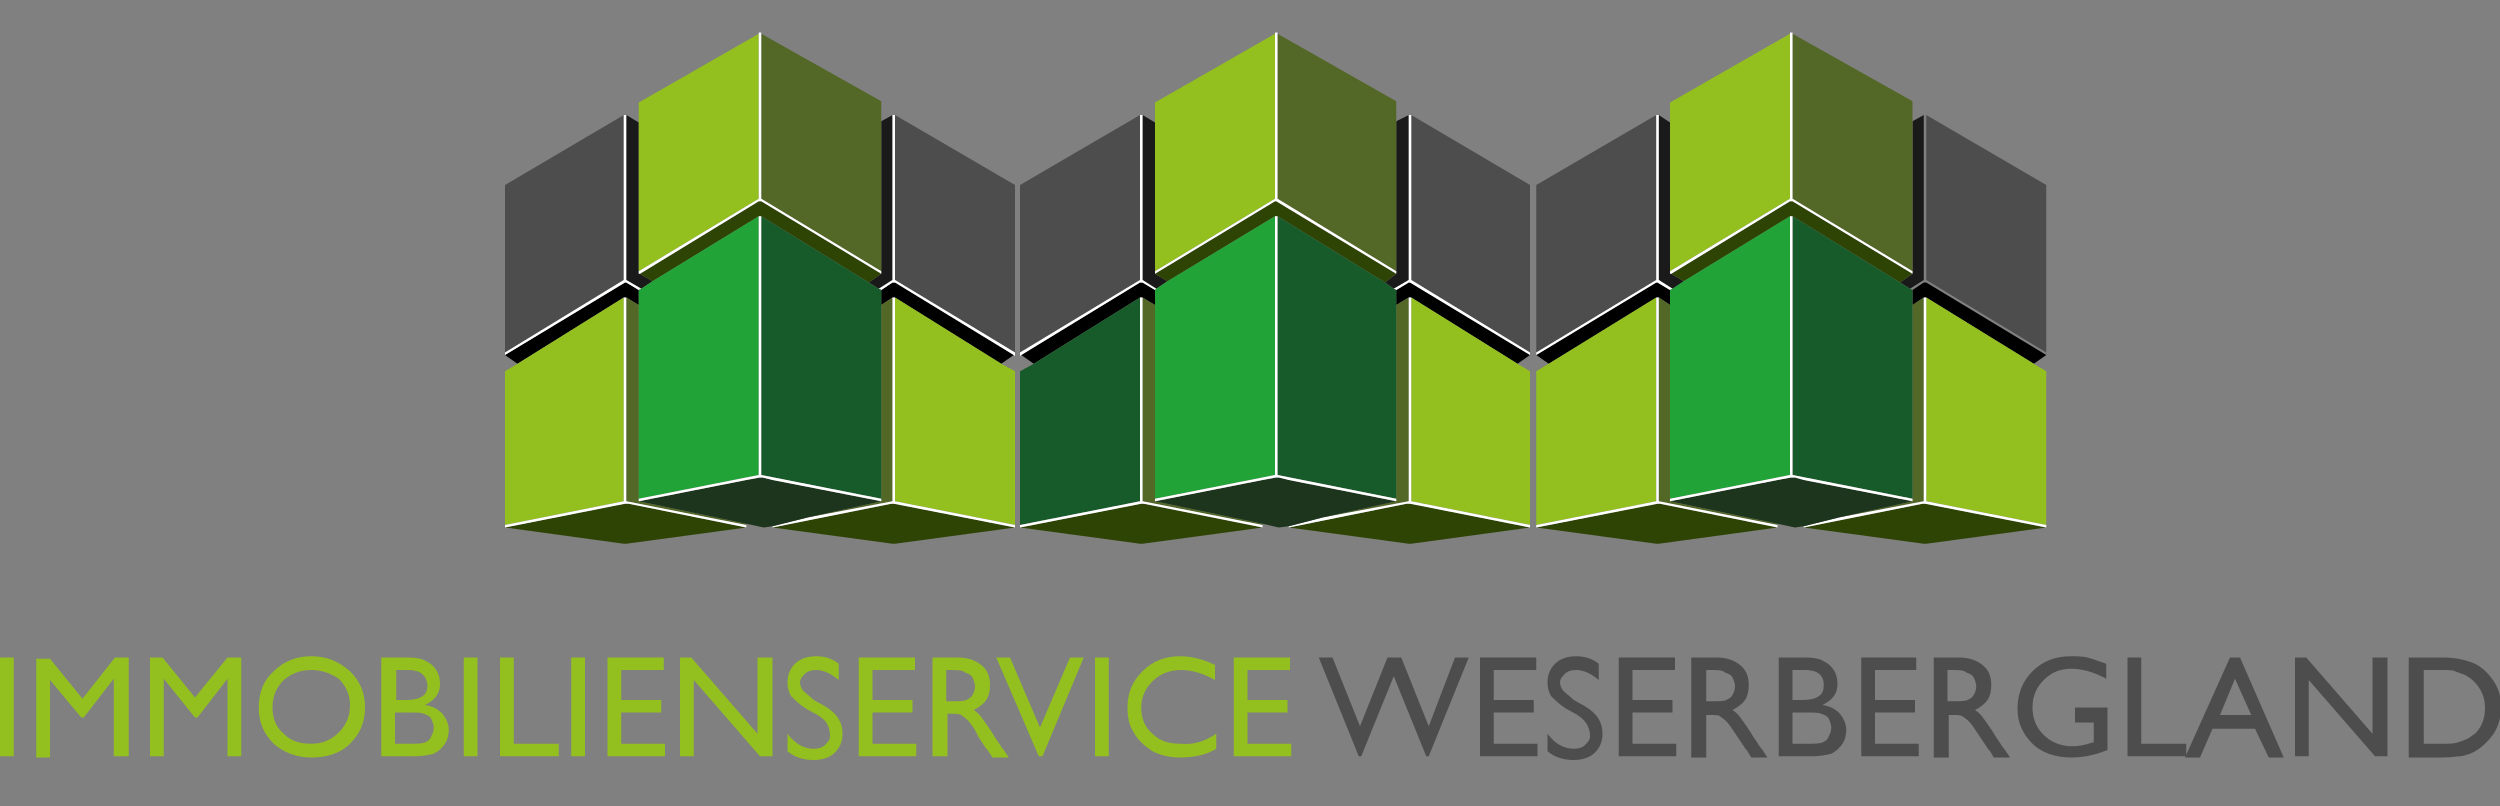 <?xml version="1.0" encoding="utf-8"?>
<!-- Generator: Adobe Illustrator 22.0.1, SVG Export Plug-In . SVG Version: 6.00 Build 0)  -->
<svg version="1.1" id="Ebene_1" xmlns="http://www.w3.org/2000/svg" xmlns:xlink="http://www.w3.org/1999/xlink" x="0px" y="0px"
	 viewBox="0 0 200 64.5" style="enable-background:new 0 0 200 64.5;" xml:space="preserve">
<rect x="0" y="0" width="200" height="64.5" fill="#808080" stroke="none"/>
<style type="text/css">
	.st0{fill:#93C01F;}
	.st1{fill:#4D4D4D;}
	.st2{fill:none;}
	.st3{fill:#1A1A1A;}
	.st4{fill:#536726;}
	.st5{fill:#2E4404;}
	.st6{fill:#FFFFFF;}
	.st7{fill:#22A338;}
	.st8{fill:#185B2A;}
	.st9{fill:#1C351C;}
</style>
<g>
	<g>
		<path class="st0" d="M0,52.6h1.1v7.9H0V52.6z"/>
		<path class="st0" d="M9.2,52.6h1.1v7.9H9.1v-6.2l-2.4,3.1H6.5L4,54.4v6.2H2.9v-7.9h1.1l2.6,3.2L9.2,52.6z"/>
		<path class="st0" d="M18.2,52.6h1.1v7.9h-1.1v-6.2l-2.4,3.1h-0.2l-2.5-3.1v6.2h-1.1v-7.9H13l2.6,3.2L18.2,52.6z"/>
		<path class="st0" d="M24.9,52.5c1.2,0,2.2,0.4,3.1,1.2c0.8,0.8,1.2,1.7,1.2,2.9c0,1.2-0.4,2.1-1.2,2.9c-0.8,0.8-1.9,1.1-3.1,1.1
			c-1.2,0-2.2-0.4-3-1.1c-0.8-0.8-1.2-1.7-1.2-2.9c0-1.2,0.4-2.2,1.2-2.9C22.7,52.9,23.7,52.5,24.9,52.5z M24.9,53.6
			c-0.9,0-1.6,0.3-2.2,0.8c-0.6,0.6-0.9,1.3-0.9,2.2c0,0.9,0.3,1.6,0.9,2.1c0.6,0.6,1.3,0.8,2.2,0.8c0.9,0,1.6-0.3,2.2-0.9
			c0.6-0.6,0.9-1.3,0.9-2.2c0-0.8-0.3-1.5-0.9-2.1C26.5,53.9,25.8,53.6,24.9,53.6z"/>
		<path class="st0" d="M33.2,60.5h-2.7v-7.9h2.1c0.7,0,1.2,0.1,1.5,0.3c0.4,0.2,0.6,0.4,0.8,0.7c0.2,0.3,0.3,0.7,0.3,1.1
			c0,0.8-0.4,1.3-1.2,1.7c0.6,0.1,1,0.3,1.4,0.7c0.3,0.4,0.5,0.8,0.5,1.3c0,0.4-0.1,0.8-0.3,1.1c-0.2,0.3-0.5,0.6-0.9,0.8
			C34.3,60.4,33.8,60.5,33.2,60.5z M32.7,53.6h-1V56h0.8c0.6,0,1-0.1,1.3-0.3c0.3-0.2,0.4-0.5,0.4-0.9C34.1,54,33.6,53.6,32.7,53.6z
			 M32.7,57h-1.1v2.5h1.1c0.6,0,1,0,1.3-0.1c0.2-0.1,0.4-0.2,0.5-0.5c0.1-0.2,0.2-0.4,0.2-0.7c0-0.2-0.1-0.5-0.2-0.7
			c-0.1-0.2-0.3-0.3-0.6-0.4C33.7,57,33.3,57,32.7,57z"/>
		<path class="st0" d="M37.1,52.6h1.1v7.9h-1.1V52.6z"/>
		<path class="st0" d="M40,52.6h1.1v6.9h3.6v1H40V52.6z"/>
		<path class="st0" d="M45.7,52.6h1.1v7.9h-1.1V52.6z"/>
		<path class="st0" d="M48.6,52.6h4.5v1h-3.4V56h3.2v1h-3.2v2.5h3.5v1h-4.6V52.6z"/>
		<path class="st0" d="M60.7,52.6h1.1v7.9h-1l-5.3-6.1v6.1h-1.1v-7.9h0.9l5.3,6.1V52.6z"/>
		<path class="st0" d="M65.4,57.2l-0.9-0.5c-0.5-0.3-0.9-0.7-1.2-1C63.1,55.4,63,55,63,54.6c0-0.6,0.2-1.1,0.6-1.5
			c0.4-0.4,1-0.6,1.7-0.6c0.7,0,1.3,0.2,1.8,0.6v1.3c-0.6-0.5-1.2-0.8-1.8-0.8c-0.4,0-0.7,0.1-0.9,0.3c-0.2,0.2-0.4,0.4-0.4,0.7
			c0,0.2,0.1,0.5,0.3,0.7c0.2,0.2,0.5,0.4,0.8,0.7l0.9,0.5c1,0.6,1.4,1.3,1.4,2.2c0,0.6-0.2,1.1-0.6,1.5c-0.4,0.4-1,0.6-1.7,0.6
			c-0.8,0-1.5-0.2-2.1-0.7v-1.4c0.6,0.8,1.3,1.2,2.1,1.2c0.4,0,0.7-0.1,0.9-0.3c0.2-0.2,0.4-0.4,0.4-0.7
			C66.4,58.1,66.1,57.6,65.4,57.2z"/>
		<path class="st0" d="M68.7,52.6h4.5v1h-3.4V56h3.2v1h-3.2v2.5h3.5v1h-4.6V52.6z"/>
		<path class="st0" d="M74.6,60.5v-7.9h2c0.8,0,1.4,0.2,1.9,0.6c0.5,0.4,0.7,0.9,0.7,1.6c0,0.5-0.1,0.9-0.3,1.2
			c-0.2,0.3-0.6,0.6-1,0.8c0.3,0.2,0.5,0.4,0.7,0.7c0.2,0.3,0.6,0.8,1,1.5c0.3,0.4,0.5,0.8,0.7,1l0.4,0.6h-1.3L79,60
			c0,0,0-0.1-0.1-0.1l-0.2-0.3L78.3,59L78,58.4c-0.2-0.3-0.4-0.6-0.6-0.8c-0.2-0.2-0.4-0.3-0.5-0.4c-0.2-0.1-0.4-0.1-0.8-0.1h-0.3
			v3.4H74.6z M76,53.6h-0.3v2.5h0.4c0.6,0,1,0,1.2-0.1c0.2-0.1,0.4-0.2,0.5-0.4c0.1-0.2,0.2-0.4,0.2-0.7c0-0.2-0.1-0.5-0.2-0.7
			c-0.1-0.2-0.3-0.3-0.6-0.4C77,53.6,76.6,53.6,76,53.6z"/>
		<path class="st0" d="M85.6,52.6h1.1l-3.3,7.9h-0.3l-3.4-7.9h1.1l2.4,5.6L85.6,52.6z"/>
		<path class="st0" d="M87.6,52.6h1.1v7.9h-1.1V52.6z"/>
		<path class="st0" d="M97.3,58.7v1.2c-0.8,0.5-1.8,0.7-2.9,0.7c-0.9,0-1.6-0.2-2.2-0.5c-0.6-0.4-1.1-0.8-1.5-1.5
			c-0.4-0.6-0.5-1.3-0.5-2c0-1.2,0.4-2.1,1.2-2.9c0.8-0.8,1.8-1.2,3-1.2c0.8,0,1.8,0.2,2.8,0.7v1.2c-0.9-0.5-1.8-0.8-2.7-0.8
			c-0.9,0-1.7,0.3-2.3,0.9c-0.6,0.6-0.9,1.3-0.9,2.1c0,0.9,0.3,1.6,0.9,2.1c0.6,0.6,1.3,0.8,2.3,0.8C95.5,59.6,96.4,59.3,97.3,58.7z
			"/>
		<path class="st0" d="M98.7,52.6h4.5v1h-3.4V56h3.2v1h-3.2v2.5h3.5v1h-4.6V52.6z"/>
		<path class="st1" d="M116.4,52.6h1.1l-3.2,7.9h-0.2l-2.6-6.4l-2.6,6.4h-0.2l-3.2-7.9h1.1l2.2,5.5l2.2-5.5h1.1l2.2,5.5L116.4,52.6z
			"/>
		<path class="st1" d="M118.4,52.6h4.5v1h-3.4V56h3.2v1h-3.2v2.5h3.5v1h-4.6V52.6z"/>
		<path class="st1" d="M126.2,57.2l-0.9-0.5c-0.5-0.3-0.9-0.7-1.2-1c-0.2-0.3-0.3-0.7-0.3-1.1c0-0.6,0.2-1.1,0.6-1.5s1-0.6,1.7-0.6
			c0.7,0,1.3,0.2,1.8,0.6v1.3c-0.6-0.5-1.2-0.8-1.8-0.8c-0.4,0-0.7,0.1-0.9,0.3c-0.2,0.2-0.4,0.4-0.4,0.7c0,0.2,0.1,0.5,0.3,0.7
			c0.2,0.2,0.5,0.4,0.8,0.7l0.9,0.5c1,0.6,1.4,1.3,1.4,2.2c0,0.6-0.2,1.1-0.6,1.5c-0.4,0.4-1,0.6-1.7,0.6c-0.8,0-1.5-0.2-2.1-0.7
			v-1.4c0.6,0.8,1.3,1.2,2.1,1.2c0.4,0,0.7-0.1,0.9-0.3s0.4-0.4,0.4-0.7C127.2,58.1,126.8,57.6,126.2,57.2z"/>
		<path class="st1" d="M129.5,52.6h4.5v1h-3.4V56h3.2v1h-3.2v2.5h3.5v1h-4.6V52.6z"/>
		<path class="st1" d="M135.3,60.5v-7.9h2c0.8,0,1.4,0.2,1.9,0.6c0.5,0.4,0.7,0.9,0.7,1.6c0,0.5-0.1,0.9-0.3,1.2
			c-0.2,0.3-0.6,0.6-1,0.8c0.3,0.2,0.5,0.4,0.7,0.7c0.2,0.3,0.6,0.8,1,1.5c0.3,0.4,0.5,0.8,0.7,1l0.4,0.6h-1.3l-0.3-0.5
			c0,0,0-0.1-0.1-0.1l-0.2-0.3l-0.4-0.6l-0.4-0.6c-0.2-0.3-0.4-0.6-0.6-0.8c-0.2-0.2-0.4-0.3-0.5-0.4s-0.4-0.1-0.8-0.1h-0.3v3.4
			H135.3z M136.8,53.6h-0.3v2.5h0.4c0.6,0,1,0,1.2-0.1c0.2-0.1,0.4-0.2,0.5-0.4c0.1-0.2,0.2-0.4,0.2-0.7c0-0.2-0.1-0.5-0.2-0.7
			c-0.1-0.2-0.3-0.3-0.6-0.4C137.8,53.6,137.4,53.6,136.8,53.6z"/>
		<path class="st1" d="M145,60.5h-2.7v-7.9h2.1c0.7,0,1.2,0.1,1.5,0.3c0.4,0.2,0.6,0.4,0.8,0.7c0.2,0.3,0.3,0.7,0.3,1.1
			c0,0.8-0.4,1.3-1.2,1.7c0.6,0.1,1,0.3,1.4,0.7c0.3,0.4,0.5,0.8,0.5,1.3c0,0.4-0.1,0.8-0.3,1.1c-0.2,0.3-0.5,0.6-0.9,0.8
			C146.1,60.4,145.6,60.5,145,60.5z M144.4,53.6h-1V56h0.8c0.6,0,1-0.1,1.3-0.3c0.3-0.2,0.4-0.5,0.4-0.9
			C145.9,54,145.4,53.6,144.4,53.6z M144.5,57h-1.1v2.5h1.1c0.6,0,1,0,1.3-0.1c0.2-0.1,0.4-0.2,0.5-0.5c0.1-0.2,0.2-0.4,0.2-0.7
			c0-0.2-0.1-0.5-0.2-0.7c-0.1-0.2-0.3-0.3-0.6-0.4C145.5,57,145.1,57,144.5,57z"/>
		<path class="st1" d="M148.8,52.6h4.5v1H150V56h3.2v1H150v2.5h3.5v1h-4.6V52.6z"/>
		<path class="st1" d="M154.7,60.5v-7.9h2c0.8,0,1.4,0.2,1.9,0.6c0.5,0.4,0.7,0.9,0.7,1.6c0,0.5-0.1,0.9-0.3,1.2
			c-0.2,0.3-0.6,0.6-1,0.8c0.3,0.2,0.5,0.4,0.7,0.7c0.2,0.3,0.6,0.8,1,1.5c0.3,0.4,0.5,0.8,0.7,1l0.4,0.6h-1.3l-0.3-0.5
			c0,0,0-0.1-0.1-0.1l-0.2-0.3l-0.4-0.6l-0.4-0.6c-0.2-0.3-0.4-0.6-0.6-0.8c-0.2-0.2-0.4-0.3-0.5-0.4c-0.2-0.1-0.4-0.1-0.8-0.1h-0.3
			v3.4H154.7z M156.1,53.6h-0.3v2.5h0.4c0.6,0,1,0,1.2-0.1c0.2-0.1,0.4-0.2,0.5-0.4c0.1-0.2,0.2-0.4,0.2-0.7c0-0.2-0.1-0.5-0.2-0.7
			c-0.1-0.2-0.3-0.3-0.6-0.4C157.1,53.6,156.7,53.6,156.1,53.6z"/>
		<path class="st1" d="M165.9,56.6h2.7V60c-1,0.4-1.9,0.6-2.9,0.6c-1.3,0-2.4-0.4-3.1-1.1c-0.8-0.8-1.2-1.7-1.2-2.8
			c0-1.2,0.4-2.2,1.2-3c0.8-0.8,1.8-1.2,3.1-1.2c0.4,0,0.9,0,1.3,0.1c0.4,0.1,0.9,0.3,1.5,0.5v1.2c-0.9-0.5-1.9-0.8-2.8-0.8
			c-0.9,0-1.6,0.3-2.2,0.9c-0.6,0.6-0.9,1.3-0.9,2.2c0,0.9,0.3,1.6,0.9,2.2c0.6,0.6,1.4,0.9,2.3,0.9c0.5,0,1-0.1,1.6-0.3l0.1,0v-1.6
			h-1.5V56.6z"/>
		<path class="st1" d="M170.2,52.6h1.1v6.9h3.6v1h-4.7V52.6z"/>
		<path class="st1" d="M178.4,52.6h0.8l3.5,8h-1.2l-1.1-2.3h-3.4l-1,2.3h-1.2L178.4,52.6z M180.1,57.2l-1.3-2.9l-1.2,2.9H180.1z"/>
		<path class="st1" d="M189.9,52.6h1.1v7.9h-1l-5.3-6.1v6.1h-1.1v-7.9h0.9l5.3,6.1V52.6z"/>
		<path class="st1" d="M192.7,60.5v-7.9h2.7c1.1,0,1.9,0.2,2.6,0.5c0.6,0.3,1.1,0.8,1.5,1.4c0.4,0.6,0.6,1.3,0.6,2.1
			c0,0.5-0.1,1-0.3,1.5c-0.2,0.5-0.5,0.9-0.9,1.3c-0.4,0.4-0.8,0.7-1.3,0.9c-0.3,0.1-0.6,0.2-0.8,0.2c-0.2,0-0.7,0.1-1.4,0.1H192.7z
			 M195.3,53.6h-1.4v5.9h1.4c0.6,0,1,0,1.3-0.1c0.3-0.1,0.6-0.2,0.8-0.3c0.2-0.1,0.4-0.3,0.6-0.4c0.6-0.6,0.8-1.3,0.8-2.1
			c0-0.8-0.3-1.5-0.9-2.1c-0.2-0.2-0.5-0.4-0.7-0.5c-0.3-0.1-0.5-0.2-0.8-0.3C196.2,53.6,195.8,53.6,195.3,53.6z"/>
	</g>
	<g>
		<g>
			<polygon class="st2" points="60.9,16.1 60.7,16.1 60.7,16.1 60.9,16.1 			"/>
			<polygon class="st2" points="59.7,38.4 59.7,38.4 60.7,38.2 60.9,38.2 60.8,38.2 			"/>
			<polygon class="st2" points="71.4,22.6 71.4,22.6 71.6,22.6 71.6,22.6 			"/>
			<polygon class="st2" points="61,38.2 61.8,38.4 61.8,38.4 			"/>
			<polygon class="st2" points="50,22.6 50,22.6 50.1,22.6 50.1,22.6 			"/>
			<polygon class="st1" points="81.2,28.2 81.2,14.8 71.6,9.2 71.6,22.4 			"/>
			<polygon class="st3" points="70.5,21.7 70.5,21.9 70.5,21.9 69.5,22.6 70.3,23.1 71.4,22.4 71.4,9.2 70.5,9.7 70.5,21.7 			"/>
			<polygon points="71.6,22.6 71.4,22.6 70.5,23.2 70.5,23.2 70.5,24.4 71.4,23.8 71.4,23.8 71.6,23.8 80.1,29.1 81.1,28.4 			"/>
			<polygon class="st0" points="71.6,40.1 81.2,42 81.2,29.7 80.1,29.1 71.6,23.8 			"/>
			<polygon class="st4" points="70.5,39.9 70.5,39.9 70.5,40.1 61.8,38.4 61.8,38.4 70.5,40.1 64.6,41.4 71.4,40.1 71.4,23.8 
				70.5,24.4 			"/>
			<polygon class="st5" points="61.8,42.2 71.4,43.5 71.6,43.5 81.2,42.2 71.6,40.3 71.4,40.3 71.3,40.3 			"/>
			<polygon class="st6" points="71.6,23.8 71.4,23.8 71.4,23.8 71.4,40.1 64.6,41.4 61.8,42.1 61.8,42.2 71.3,40.3 71.4,40.3 
				71.5,40.3 81.2,42.2 81.2,42 81.2,42 71.6,40.1 			"/>
			<polygon class="st6" points="70.3,23.1 70.5,23.2 71.4,22.6 71.4,22.6 71.6,22.6 71.6,22.6 81.1,28.4 81.2,28.5 81.2,28.2 
				81.2,28.2 71.6,22.4 71.6,9.2 71.6,9.2 71.4,9.2 71.4,9.2 71.4,22.4 			"/>
			<polygon class="st1" points="49.9,9.2 40.4,14.8 40.4,28.2 49.9,22.4 			"/>
			<polygon class="st3" points="51.3,23.1 52.2,22.5 51.2,21.9 51.1,21.9 51.1,21.7 51.1,21.7 51.1,9.8 50.1,9.2 50.1,22.4 			"/>
			<polygon points="50.1,23.8 51.1,24.4 51.1,23.2 50.1,22.6 50,22.6 40.4,28.4 41.4,29.1 49.9,23.8 			"/>
			<polygon class="st0" points="49.9,23.8 41.4,29.1 40.4,29.7 40.4,42 49.9,40.1 			"/>
			<polygon class="st4" points="59.7,38.4 59.7,38.4 51.1,40.1 51.1,39.9 51.1,39.9 51.1,24.4 50.1,23.8 50.1,40.1 59.7,42 
				59.7,41.9 51.1,40.1 			"/>
			<polygon class="st5" points="49.9,40.3 40.4,42.2 49.9,43.5 50.1,43.5 59.7,42.2 50.3,40.3 50.1,40.3 			"/>
			<polygon class="st6" points="50.1,23.8 49.9,23.8 49.9,40.1 40.4,42 40.4,42 40.4,42.2 50,40.3 50.1,40.3 50.3,40.3 59.7,42.2 
				59.7,42 59.7,42 50.1,40.1 			"/>
			<polygon class="st6" points="50,22.6 50.1,22.6 50.1,22.6 51.1,23.2 51.1,23.2 51.3,23.1 50.1,22.4 50.1,9.2 50.1,9.2 49.9,9.2 
				49.9,9.2 49.9,22.4 40.4,28.2 40.4,28.2 40.4,28.5 40.4,28.4 50,22.6 			"/>
			<polygon class="st0" points="60.7,15.9 60.7,2.7 51.1,8.2 51.1,9.8 51.1,21.7 			"/>
			<polygon class="st4" points="70.5,21.7 70.5,9.7 70.5,8.1 60.9,2.7 60.9,15.9 			"/>
			<polygon class="st5" points="60.7,17.3 60.9,17.3 69.5,22.6 70.5,21.9 60.9,16.1 60.7,16.1 51.2,21.9 52.2,22.5 			"/>
			<polygon class="st7" points="60.7,38 60.7,17.3 52.2,22.5 51.3,23.1 51.1,23.2 51.1,23.2 51.1,24.4 51.1,39.9 			"/>
			<polygon class="st8" points="70.3,23.1 69.5,22.6 60.9,17.3 60.9,38 70.5,39.9 70.5,24.4 70.5,23.2 70.5,23.2 			"/>
			<polygon class="st9" points="64.6,41.4 70.5,40.1 61.8,38.4 61,38.2 60.9,38.2 60.7,38.2 59.7,38.4 51.1,40.1 59.7,41.9 
				61.1,42.2 61.8,42.1 			"/>
			<polygon class="st6" points="70.5,40.1 70.5,39.9 70.5,39.9 60.9,38 60.9,17.3 60.7,17.3 60.7,38 51.1,39.9 51.1,39.9 51.1,40.1 
				59.7,38.4 60.8,38.2 60.9,38.2 61,38.2 61.8,38.4 			"/>
			<polygon class="st6" points="51.1,21.7 51.1,21.7 51.1,21.9 51.2,21.9 60.7,16.1 60.7,16.1 60.9,16.1 60.9,16.1 70.5,21.9 
				70.5,21.9 70.5,21.7 70.5,21.7 60.9,15.9 60.9,2.7 60.9,2.6 60.7,2.6 60.7,2.7 60.7,15.9 			"/>
		</g>
		<g>
			<polygon class="st2" points="102.3,38.2 103.1,38.4 103.1,38.4 			"/>
			<polygon class="st2" points="112.7,22.6 112.7,22.6 112.8,22.6 112.8,22.6 			"/>
			<polygon class="st2" points="101,38.4 101,38.4 102,38.2 102.2,38.2 102.1,38.2 			"/>
			<polygon class="st2" points="91.2,22.6 91.2,22.6 91.4,22.6 91.4,22.6 			"/>
			<polygon class="st2" points="102.1,16.1 102,16.1 102,16.1 102.1,16.1 			"/>
			<polygon class="st1" points="122.4,28.2 122.4,14.8 112.9,9.2 112.9,22.4 			"/>
			<polygon class="st3" points="111.7,21.7 111.7,21.9 111.7,21.9 110.8,22.6 111.5,23.1 112.7,22.4 112.7,9.2 111.7,9.7 
				111.7,21.7 			"/>
			<polygon points="112.8,22.6 112.7,22.6 111.7,23.2 111.7,23.2 111.7,24.4 112.7,23.8 112.7,23.8 112.9,23.8 121.4,29.1 
				122.4,28.4 			"/>
			<polygon class="st0" points="112.9,40.1 122.4,42 122.4,29.7 121.4,29.1 112.9,23.8 			"/>
			<polygon class="st4" points="111.7,39.9 111.7,39.9 111.7,40.1 103.1,38.4 103.1,38.4 111.7,40.1 105.8,41.4 112.7,40.1 
				112.7,23.8 111.7,24.4 			"/>
			<polygon class="st5" points="103.1,42.2 112.7,43.5 112.9,43.5 122.4,42.2 112.9,40.3 112.7,40.3 112.5,40.3 			"/>
			<polygon class="st6" points="112.9,23.8 112.7,23.8 112.7,23.8 112.7,40.1 105.8,41.4 103.1,42.1 103.1,42.2 112.5,40.3 
				112.7,40.3 112.8,40.3 122.4,42.2 122.4,42 122.4,42 112.9,40.1 			"/>
			<polygon class="st6" points="111.5,23.1 111.7,23.2 112.7,22.6 112.7,22.6 112.8,22.6 112.8,22.6 122.4,28.4 122.4,28.5 
				122.4,28.2 122.4,28.2 112.9,22.4 112.9,9.2 112.9,9.2 112.7,9.2 112.7,9.2 112.7,22.4 			"/>
			<polygon class="st1" points="91.2,9.2 81.6,14.8 81.6,28.2 91.2,22.4 			"/>
			<polygon class="st3" points="92.5,23.1 93.4,22.5 92.4,21.9 92.4,21.9 92.4,21.7 92.4,21.7 92.4,9.8 91.4,9.2 91.4,22.4 			"/>
			<polygon points="91.4,23.8 92.4,24.4 92.4,23.2 91.4,22.6 91.2,22.6 81.7,28.4 82.7,29.1 91.2,23.8 			"/>
			<polygon class="st8" points="91.2,23.8 82.7,29.1 81.6,29.7 81.6,42 91.2,40.1 			"/>
			<polygon class="st4" points="101,38.4 101,38.4 92.4,40.1 92.4,39.9 92.4,39.9 92.4,24.4 91.4,23.8 91.4,40.1 101,42 101,41.9 
				92.4,40.1 			"/>
			<polygon class="st5" points="91.2,40.3 81.6,42.2 91.2,43.5 91.4,43.5 101,42.2 91.5,40.3 91.4,40.3 			"/>
			<polygon class="st6" points="91.4,23.8 91.2,23.8 91.2,40.1 81.6,42 81.6,42 81.6,42.2 91.3,40.3 91.4,40.3 91.5,40.3 101,42.2 
				101,42 101,42 91.4,40.1 			"/>
			<polygon class="st6" points="91.2,22.6 91.4,22.6 91.4,22.6 92.4,23.2 92.4,23.2 92.5,23.1 91.4,22.4 91.4,9.2 91.4,9.2 
				91.2,9.2 91.2,9.2 91.2,22.4 81.6,28.2 81.6,28.2 81.6,28.5 81.7,28.4 91.2,22.6 			"/>
			<polygon class="st0" points="102,15.9 102,2.7 92.4,8.2 92.4,9.8 92.4,21.7 			"/>
			<polygon class="st4" points="111.7,21.7 111.7,9.7 111.7,8.1 102.2,2.7 102.2,15.9 			"/>
			<polygon class="st5" points="102,17.3 102.2,17.3 110.8,22.6 111.7,21.9 102.1,16.1 102,16.1 92.4,21.9 93.4,22.5 			"/>
			<polygon class="st7" points="102,38 102,17.3 93.4,22.5 92.5,23.1 92.4,23.2 92.4,23.2 92.4,24.4 92.4,39.9 			"/>
			<polygon class="st8" points="111.5,23.1 110.8,22.6 102.2,17.3 102.2,38 111.7,39.9 111.7,24.4 111.7,23.2 111.7,23.2 			"/>
			<polygon class="st9" points="105.8,41.4 111.7,40.1 103.1,38.4 102.3,38.2 102.2,38.2 102,38.2 101,38.4 92.4,40.1 101,41.9 
				102.3,42.2 103.1,42.1 			"/>
			<polygon class="st6" points="111.7,40.1 111.7,39.9 111.7,39.9 102.2,38 102.2,17.3 102,17.3 102,38 92.4,39.9 92.4,39.9 
				92.4,40.1 101,38.4 102.1,38.2 102.2,38.2 102.3,38.2 103.1,38.4 			"/>
			<polygon class="st6" points="92.4,21.7 92.4,21.7 92.4,21.9 92.4,21.9 102,16.1 102,16.1 102.1,16.1 102.1,16.1 111.7,21.9 
				111.7,21.9 111.7,21.7 111.7,21.7 102.2,15.9 102.2,2.7 102.2,2.6 102,2.6 102,2.7 102,15.9 			"/>
		</g>
		<g>
			<polygon class="st2" points="143.6,38.2 144.3,38.4 144.3,38.4 			"/>
			<polygon class="st2" points="143.4,16.1 143.3,16.1 143.2,16.1 143.4,16.1 			"/>
			<polygon class="st2" points="132.5,22.6 132.5,22.6 132.6,22.6 132.6,22.6 			"/>
			<polygon class="st2" points="142.2,38.4 142.2,38.4 143.2,38.2 143.4,38.2 143.3,38.2 			"/>
			<polygon class="st1" points="154.1,9.2 154.1,22.4 163.7,28.2 163.7,14.8 			"/>
			<polygon class="st3" points="153,21.7 153,21.9 153,21.9 152,22.6 152.8,23.1 153.9,22.4 153.9,9.2 153,9.7 153,21.7 			"/>
			<polygon points="154.1,22.6 153.9,22.6 153,23.2 153,23.2 153,24.4 153.9,23.8 153.9,23.8 154.1,23.8 162.7,29.1 163.7,28.4 			
				"/>
			<polygon class="st0" points="154.1,40.1 163.7,42 163.7,29.7 162.7,29.1 154.1,23.8 			"/>
			<polygon class="st4" points="153,39.9 153,39.9 153,40.1 144.3,38.4 144.3,38.4 153,40.1 147.1,41.4 153.9,40.1 153.9,23.8 
				153,24.4 			"/>
			<polygon class="st5" points="144.3,42.2 153.9,43.5 154.1,43.5 163.7,42.2 154.1,40.3 153.9,40.3 153.8,40.3 			"/>
			<polygon class="st6" points="154.1,23.8 153.9,23.8 153.9,23.8 153.9,40.1 147.1,41.4 144.3,42.1 144.3,42.2 153.8,40.3 
				153.9,40.3 154,40.3 163.7,42.2 163.7,42 163.7,42 154.1,40.1 			"/>
			<polygon class="st1" points="132.5,9.2 122.9,14.8 122.9,28.2 132.5,22.4 			"/>
			<polygon class="st3" points="133.8,23.1 134.7,22.5 133.7,21.9 133.6,21.9 133.6,21.7 133.6,21.7 133.6,9.8 132.7,9.2 
				132.7,22.4 			"/>
			<polygon points="132.7,23.8 133.6,24.4 133.6,23.2 132.6,22.6 132.5,22.6 122.9,28.4 123.9,29.1 132.5,23.8 			"/>
			<polygon class="st0" points="132.5,23.8 123.9,29.1 122.9,29.7 122.9,42 132.5,40.1 			"/>
			<polygon class="st4" points="142.2,38.4 142.2,38.4 133.6,40.1 133.6,39.9 133.6,39.9 133.6,24.4 132.7,23.8 132.7,40.1 
				142.2,42 142.2,41.9 133.6,40.1 			"/>
			<polygon class="st5" points="132.5,40.3 122.9,42.2 132.5,43.5 132.7,43.5 142.2,42.2 132.8,40.3 132.7,40.3 			"/>
			<polygon class="st6" points="132.7,23.8 132.5,23.8 132.5,40.1 122.9,42 122.9,42 122.9,42.2 132.6,40.3 132.7,40.3 132.8,40.3 
				142.2,42.2 142.2,42 142.2,42 132.7,40.1 			"/>
			<polygon class="st6" points="132.5,22.6 132.6,22.6 132.6,22.6 133.6,23.2 133.6,23.2 133.8,23.1 132.7,22.4 132.7,9.2 
				132.7,9.2 132.5,9.2 132.5,9.2 132.5,22.4 122.9,28.2 122.9,28.2 122.9,28.5 122.9,28.4 132.5,22.6 			"/>
			<polygon class="st0" points="143.2,15.9 143.2,2.7 133.6,8.2 133.6,9.8 133.6,21.7 			"/>
			<polygon class="st4" points="153,21.7 153,9.7 153,8.1 143.4,2.7 143.4,15.9 			"/>
			<polygon class="st5" points="143.2,17.3 143.4,17.3 152,22.6 153,21.9 143.4,16.1 143.2,16.1 133.7,21.9 134.7,22.5 			"/>
			<polygon class="st7" points="143.2,38 143.2,17.3 134.7,22.5 133.8,23.1 133.6,23.2 133.6,23.2 133.6,24.4 133.6,39.9 			"/>
			<polygon class="st8" points="143.4,17.3 143.4,38 153,39.9 153,24.4 153,23.2 153,23.2 152.8,23.1 152,22.6 			"/>
			<polygon class="st9" points="147.1,41.4 153,40.1 144.3,38.4 143.6,38.2 143.4,38.2 143.2,38.2 142.2,38.4 133.6,40.1 
				142.2,41.9 143.6,42.2 144.3,42.1 			"/>
			<polygon class="st6" points="153,40.1 153,39.9 153,39.9 143.4,38 143.4,17.3 143.2,17.3 143.2,38 133.6,39.9 133.6,39.9 
				133.6,40.1 142.2,38.4 143.3,38.2 143.4,38.2 143.6,38.2 144.3,38.4 			"/>
			<polygon class="st6" points="133.6,21.7 133.6,21.7 133.6,21.9 133.7,21.9 143.2,16.1 143.3,16.1 143.4,16.1 143.4,16.1 
				153,21.9 153,21.9 153,21.7 153,21.7 143.4,15.9 143.4,2.7 143.4,2.6 143.2,2.6 143.2,2.7 143.2,15.9 			"/>
		</g>
	</g>
</g>
</svg>
